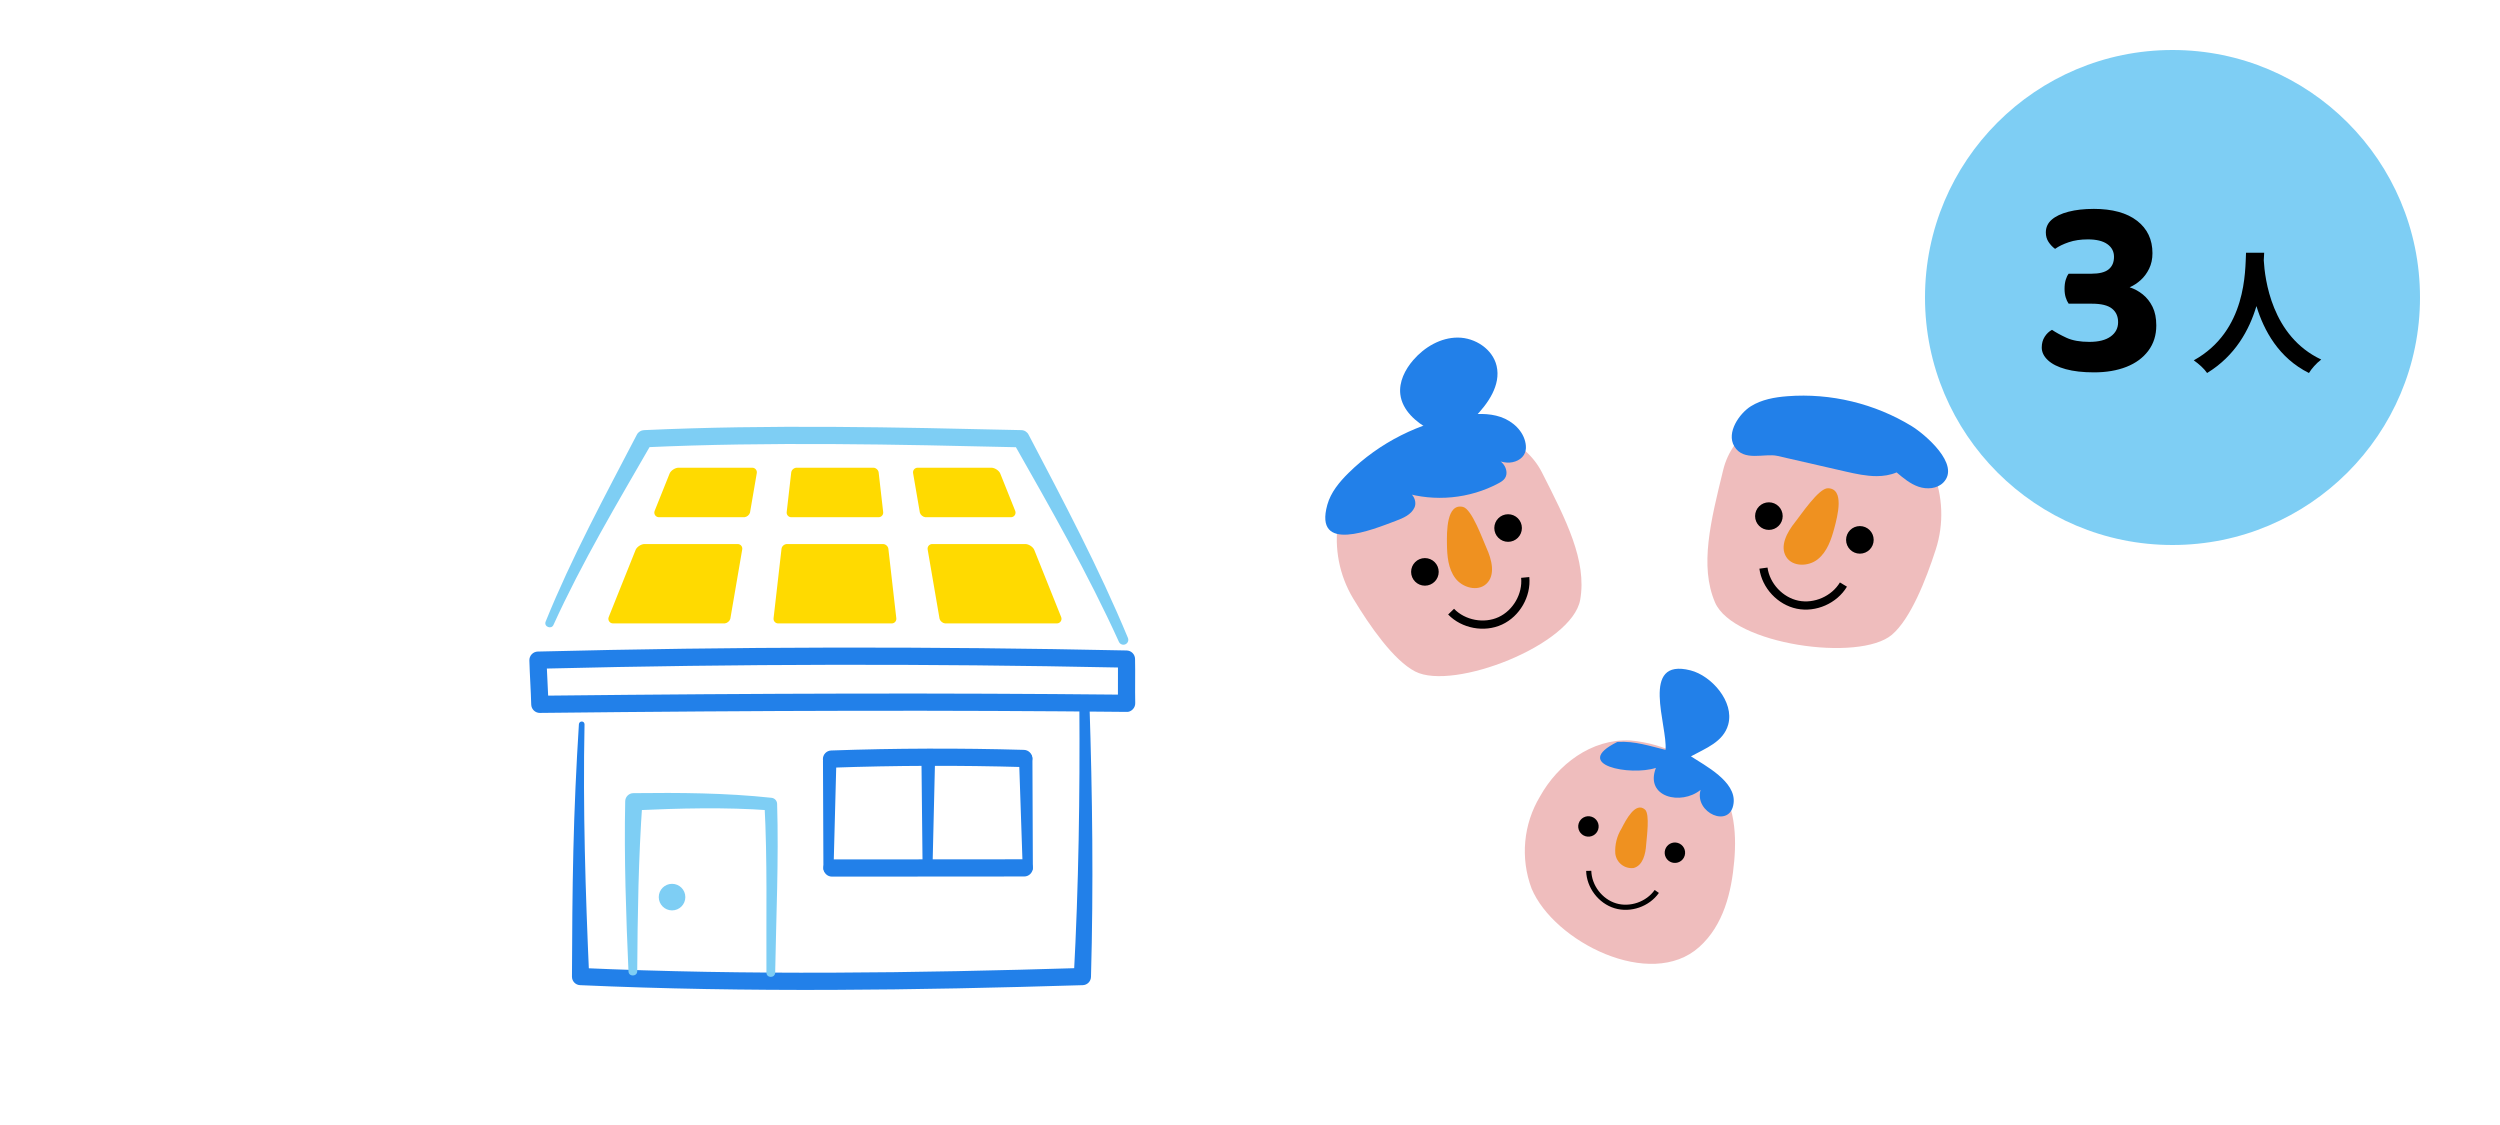 <?xml version="1.0" encoding="UTF-8"?><svg id="a" xmlns="http://www.w3.org/2000/svg" viewBox="0 0 400 180"><defs><style>.b{fill:#ffda00;}.b,.c,.d,.e,.f,.g{stroke-width:0px;}.c{fill:#000;}.h{stroke-width:1.313px;}.h,.i{fill:none;stroke:#000;stroke-miterlimit:10;}.d{fill:#2280e9;}.e{fill:#efbdbd;}.f{fill:#ef9120;}.i{stroke-width:.823px;}.g{fill:#7ecef4;}</style></defs><circle class="g" cx="347.6" cy="47.6" r="39.6"/><path class="c" d="M334.962,33.42c3.007,0,5.33.635,6.971,1.906,1.64,1.271,2.46,3,2.46,5.187,0,.93-.179,1.757-.533,2.48-.355.725-.807,1.333-1.354,1.825s-1.134.875-1.763,1.148c.765.246,1.469.629,2.111,1.148.643.52,1.162,1.183,1.559,1.989.396.807.594,1.797.594,2.972,0,1.558-.424,2.905-1.271,4.039-.848,1.135-2.017,1.996-3.506,2.583-1.49.587-3.218.882-5.187.882-1.776,0-3.287-.171-4.53-.513-1.244-.341-2.193-.82-2.85-1.435-.656-.615-.983-1.292-.983-2.029,0-.656.156-1.23.471-1.722s.704-.861,1.169-1.107c.601.41,1.373.834,2.316,1.271.943.438,2.166.656,3.67.656,1.476,0,2.609-.287,3.402-.861s1.189-1.339,1.189-2.296c0-.929-.328-1.653-.984-2.173-.656-.519-1.722-.779-3.198-.779h-3.73c-.191-.273-.349-.608-.472-1.004-.123-.396-.185-.854-.185-1.374,0-.546.062-1.025.185-1.435s.28-.738.472-.984h3.648c1.258,0,2.174-.232,2.747-.697.574-.464.861-1.134.861-2.009,0-.847-.355-1.523-1.066-2.029s-1.749-.759-3.115-.759c-1.148,0-2.167.15-3.055.451-.889.301-1.619.656-2.193,1.066-.41-.3-.759-.669-1.046-1.107-.287-.437-.431-.943-.431-1.517,0-.82.314-1.503.943-2.05.628-.547,1.523-.97,2.686-1.271,1.161-.301,2.494-.451,3.997-.451Z"/><path class="c" d="M362.267,40.439c-.021.342-.043.768-.064,1.216.171,2.944,1.237,12.138,9.194,15.871-.79.597-1.558,1.472-1.963,2.155-4.821-2.389-7.21-6.784-8.404-10.708-1.152,3.839-3.392,7.957-7.894,10.708-.447-.662-1.279-1.429-2.133-2.027,8.512-4.714,8.213-14.399,8.362-17.215h2.901Z"/><path class="d" d="M86.372,114.069c-.745,0-1.356-.594-1.376-1.341-.028-1.12-.088-2.31-.147-3.5-.06-1.212-.12-2.425-.149-3.566-.009-.365.127-.719.378-.984.252-.265.598-.418.963-.428,31.257-.787,62.958-.847,94.22-.174.736.016,1.33.608,1.347,1.344.026,1.116.021,2.346.015,3.577-.006,1.204-.011,2.407.014,3.499.009.373-.134.734-.397,1s-.622.445-.994.409c-27.961-.29-57.785-.237-93.861.163h-.016ZM87.5,106.968c.029.698.064,1.411.1,2.124.037.742.073,1.484.103,2.209,34.888-.381,63.941-.435,91.165-.162-.003-.703,0-1.429.003-2.154.003-.736.007-1.472.003-2.184-30.326-.632-61.051-.576-91.374.167Z"/><path class="d" d="M93.525,115.892c-.273,13.459.149,26.885.742,40.331.002.006-1.313-1.349-1.313-1.348,26.69,1.193,53.452.815,80.186,0l-1.333,1.32c.785-14.486.988-29.006.892-43.536-.003-.446.356-.809.801-.812.438-.003.797.346.812.781.476,14.54.654,29.109.246,43.678-.02.722-.601,1.297-1.314,1.32-26.779.817-53.603,1.198-80.417,0-.732-.02-1.314-.625-1.314-1.35.027-6.734.063-13.475.224-20.217.159-6.742.462-13.479.889-20.203.063-.556.888-.555.898.036h0Z"/><path class="d" d="M133.818,121.886l-.449,17.056c-.021,1.058-1.601,1.066-1.624,0,0,0-.07-17.161-.07-17.161.032-1.479,2.247-1.38,2.143.105h0Z"/><path class="d" d="M149.585,122.572s-.359,15.189-.358,15.189c-.027,1.04-1.61,1.036-1.624-.011,0,0-.161-15.284-.161-15.284.025-1.489,2.253-1.388,2.143.105h0Z"/><path class="d" d="M165.189,121.379l.068,17.482c.002.448-.36.813-.809.815-.452.003-.816-.367-.815-.815,0-.115-.588-17.346-.589-17.442-.023-1.426,2.112-1.475,2.145-.04h0Z"/><path class="d" d="M133.039,122.83c-.738,0-1.348-.584-1.375-1.328-.027-.76.567-1.397,1.327-1.424,10.243-.362,20.62-.396,30.844-.099.76.023,1.358.656,1.336,1.416-.021.747-.633,1.337-1.375,1.337h-.041c-10.168-.298-20.486-.263-30.667.097-.017,0-.033,0-.05,0Z"/><path class="d" d="M133.12,140.261c-.76,0-1.376-.616-1.377-1.375,0-.76.615-1.377,1.376-1.377l30.756-.024h0c.76,0,1.376.616,1.377,1.375,0,.76-.616,1.377-1.376,1.377l-30.756.024h0Z"/><path class="g" d="M100.556,155.421c-.392-9.036-.71-18.111-.524-27.201-.001-.733.601-1.324,1.33-1.317,7.373-.086,14.712-.046,22.067.743.509.046.896.469.91.967.273,9.037-.156,18.042-.311,27.015-.023.893-1.386.908-1.4-.008-.052-9.007.167-17.99-.311-26.928,0,0,.911.967.909.967-7.214-.533-14.537-.331-21.772-.004,0,0,1.33-1.317,1.33-1.316-.634,8.985-.768,18.01-.828,27.058.001.88-1.363.926-1.399.024h0Z"/><circle class="g" cx="107.528" cy="143.538" r="2.126"/><path class="g" d="M87.309,99.444c4.16-10.282,9.484-20.093,14.593-29.906.234-.443.679-.702,1.146-.717,20.134-.922,40.265-.468,60.343-.001.513,0,.958.291,1.177.718,5.589,10.655,11.262,21.357,15.9,32.529.168.4-.02.861-.421,1.029-.392.164-.844-.017-1.02-.4-4.965-10.934-10.934-21.359-16.877-31.841l1.177.718c-20.077-.468-40.143-.918-60.153-.001,0,0,1.147-.717,1.146-.717-5.519,9.598-11.183,19.052-15.765,29.133-.331.765-1.59.29-1.246-.544h0Z"/><path class="b" d="M126.602,82.755h13.975c.21,0,.41-.09.55-.246.14-.157.207-.366.182-.574l-.725-6.348c-.006-.054-.018-.107-.036-.158-.093-.268-.35-.504-.627-.573-.058-.014-.118-.022-.178-.022h-12.295c-.048,0-.097.004-.145.014-.276.055-.545.272-.652.526-.027.065-.045.133-.053.203l-.727,6.358c-.024.209.042.418.182.574.14.157.34.246.55.246Z"/><path class="b" d="M142.102,87.645c-.094-.273-.355-.511-.635-.577-.056-.013-.113-.02-.171-.02h-15.403c-.048,0-.094.004-.14.013-.287.056-.561.281-.663.547-.023.059-.038.121-.045.183l-1.274,11.135c-.024.209.043.418.182.574.14.157.34.247.55.247h18.176c.21,0,.41-.09.55-.247.14-.157.207-.366.182-.574l-1.272-11.126c-.006-.053-.017-.105-.035-.155Z"/><path class="b" d="M120.36,74.834h-11.812c-.523,0-1.222.462-1.411.934l-2.394,5.977c-.091.227-.063.485.074.687.137.203.366.324.61.324h13.627c.029,0,.058-.002.086-.005.368-.044.75-.36.851-.707.008-.027.014-.054.019-.082l1.076-6.266c.037-.214-.022-.434-.163-.6-.14-.166-.346-.262-.563-.262Z"/><path class="b" d="M118.03,87.047h-14.92c-.523,0-1.222.462-1.411.934l-4.307,10.754c-.091.227-.063.484.074.687.137.203.366.324.61.324h17.828c.029,0,.058-.002.087-.006.368-.044.75-.36.851-.706.008-.027.014-.054.019-.082l1.896-11.044c.037-.214-.022-.434-.163-.6-.14-.166-.346-.262-.563-.262Z"/><path class="b" d="M162.361,82.431c.137-.203.165-.46.074-.687l-2.393-5.975c-.187-.472-.887-.935-1.411-.935h-11.812c-.217,0-.423.096-.563.262-.14.166-.199.385-.163.599l1.074,6.262c.004.028.011.056.019.083.103.351.486.67.855.711.027.003.054.005.081.005h13.629c.245,0,.473-.121.61-.324Z"/><path class="b" d="M169.788,98.736l-4.307-10.755c-.189-.471-.888-.934-1.411-.934h-14.92c-.217,0-.423.096-.563.262-.14.166-.199.385-.163.6l1.895,11.04c.004.028.011.055.019.082.104.353.489.671.858.711.026.003.052.004.078.004h17.831c.245,0,.473-.122.61-.324.137-.203.165-.46.074-.687Z"/><path class="e" d="M214.104,83.433c-.658,4.263.18,8.627,2.404,12.323,2.657,4.415,6.478,9.911,9.933,11.689,6.081,3.13,25.119-4.241,26.391-11.485,1.097-6.248-2.255-12.754-6.108-20.348-2.741-5.401-9.196-7.753-14.771-5.386l-16.92,7.185-.93,6.023Z"/><circle class="c" cx="227.985" cy="91.501" r="2.208"/><circle class="c" cx="241.296" cy="84.485" r="2.208"/><path class="f" d="M237.829,87.651c.855,1.873,1.495,4.361-.012,5.764-1.391,1.296-3.831.614-4.972-.907-1.14-1.521-1.309-3.543-1.333-5.444-.025-1.95-.086-6.577,2.562-5.959,1.434.335,3.177,5.281,3.754,6.545Z"/><path class="h" d="M232.174,97.864c1.98,2.045,5.287,2.663,7.872,1.47,2.585-1.193,4.261-4.11,3.99-6.943"/><path class="d" d="M223.305,83.348c1.194-.446,2.505-1,3.02-2.166.514-1.166-.588-2.898-1.759-2.393,4.981,1.542,10.57,1.008,15.169-1.449.4-.213.806-.454,1.057-.83.515-.772.182-1.875-.494-2.51-.676-.636-1.601-.918-2.49-1.18,1.045.556,2.131,1.123,3.312,1.195,1.181.072,2.489-.497,2.891-1.61.164-.452.165-.95.087-1.424-.331-2.018-2.058-3.602-3.993-4.264-1.935-.662-4.05-.545-6.071-.233-6.853,1.058-13.346,4.326-18.279,9.199-1.463,1.446-2.829,3.096-3.382,5.077-2.206,7.903,7.248,3.966,10.932,2.589Z"/><path class="d" d="M228.803,68.766c-2.26-1.213-4.446-3.123-4.751-5.669-.239-1.992.746-3.952,2.056-5.471,1.802-2.09,4.403-3.626,7.162-3.613,2.759.013,5.563,1.85,6.189,4.537.713,3.059-1.368,6.038-3.574,8.274-1.761,1.785-4.59,3.471-6.572,1.934"/><path class="e" d="M309.261,75.364c1.611,4.001,1.788,8.442.464,12.547-1.582,4.904-4.052,11.125-7.011,13.643-5.209,4.432-25.425,1.588-28.313-5.176-2.491-5.834-.707-12.933,1.316-21.204,1.439-5.883,7.19-9.643,13.157-8.607l18.111,3.145,2.276,5.653Z"/><circle class="c" cx="297.581" cy="86.379" r="2.208"/><circle class="c" cx="283.022" cy="82.577" r="2.208"/><path class="f" d="M287.219,83.54c-1.289,1.606-2.522,3.859-1.406,5.59,1.03,1.598,3.563,1.537,5.042.344,1.479-1.194,2.14-3.112,2.631-4.949.503-1.884,1.7-6.354-1.018-6.406-1.472-.028-4.378,4.338-5.248,5.421Z"/><path class="h" d="M294.95,93.529c-1.463,2.442-4.543,3.796-7.331,3.223-2.788-.573-5.085-3.032-5.466-5.853"/><path class="d" d="M300.26,76.181c-1.65,0-3.347-.365-4.968-.737-3.635-.833-7.27-1.666-10.905-2.5-2.047-.469-5.409.984-6.903-1.536-1.319-2.225.853-5.279,2.652-6.405,1.734-1.085,3.819-1.452,5.859-1.609,6.913-.53,13.981,1.174,19.896,4.799,2.019,1.238,7.864,6.127,5.049,9.006-.987,1.009-2.619,1.136-3.955.682s-2.448-1.385-3.526-2.297c-1.02.433-2.099.596-3.198.597Z"/><path class="e" d="M245.052,142.159c-1.821-4.862-1.322-10.29,1.357-14.739,2.788-5.017,8.152-9.258,14.448-8.948,2.762.242,5.45,1.023,7.912,2.297,1.8.782,3.464,1.847,4.928,3.154,3.754,3.593,4.198,8.992,3.786,13.785-.434,5.061-1.729,10.333-5.597,13.806-7.792,7.004-23.277-.842-26.835-9.355Z"/><path class="f" d="M263.389,135.109c-.087,1.522-.527,3.373-1.999,3.771-1.443.181-2.759-.842-2.94-2.284-.001-.009-.002-.018-.003-.027-.094-1.415.258-2.823,1.008-4.027.658-1.287,2.214-4.339,3.738-3.019.83.717.262,4.559.196,5.585Z"/><circle class="c" cx="254.148" cy="132.229" r="1.635" transform="translate(54.612 337.805) rotate(-73.341)"/><circle class="c" cx="267.983" cy="136.433" r="1.635" transform="translate(60.453 354.058) rotate(-73.341)"/><path class="i" d="M254.197,139.336c.059,2.501,1.857,4.865,4.251,5.589,2.394.725,5.201-.245,6.637-2.294"/><path class="d" d="M258.783,118.706c-7.489,3.693,2.122,5.487,6.164,4.152-1.818,4.703,4.025,6.061,7.151,3.52-1.071,3.674,4.792,6.302,5.28,2.108.403-3.467-4.615-6.012-6.827-7.47,2.324-1.284,5.205-2.301,5.969-5.107.989-3.63-2.668-7.792-6.043-8.651-8.179-2.081-3.623,8.928-3.995,12.721-2.484-.589-4.847-1.436-7.7-1.273Z"/></svg>